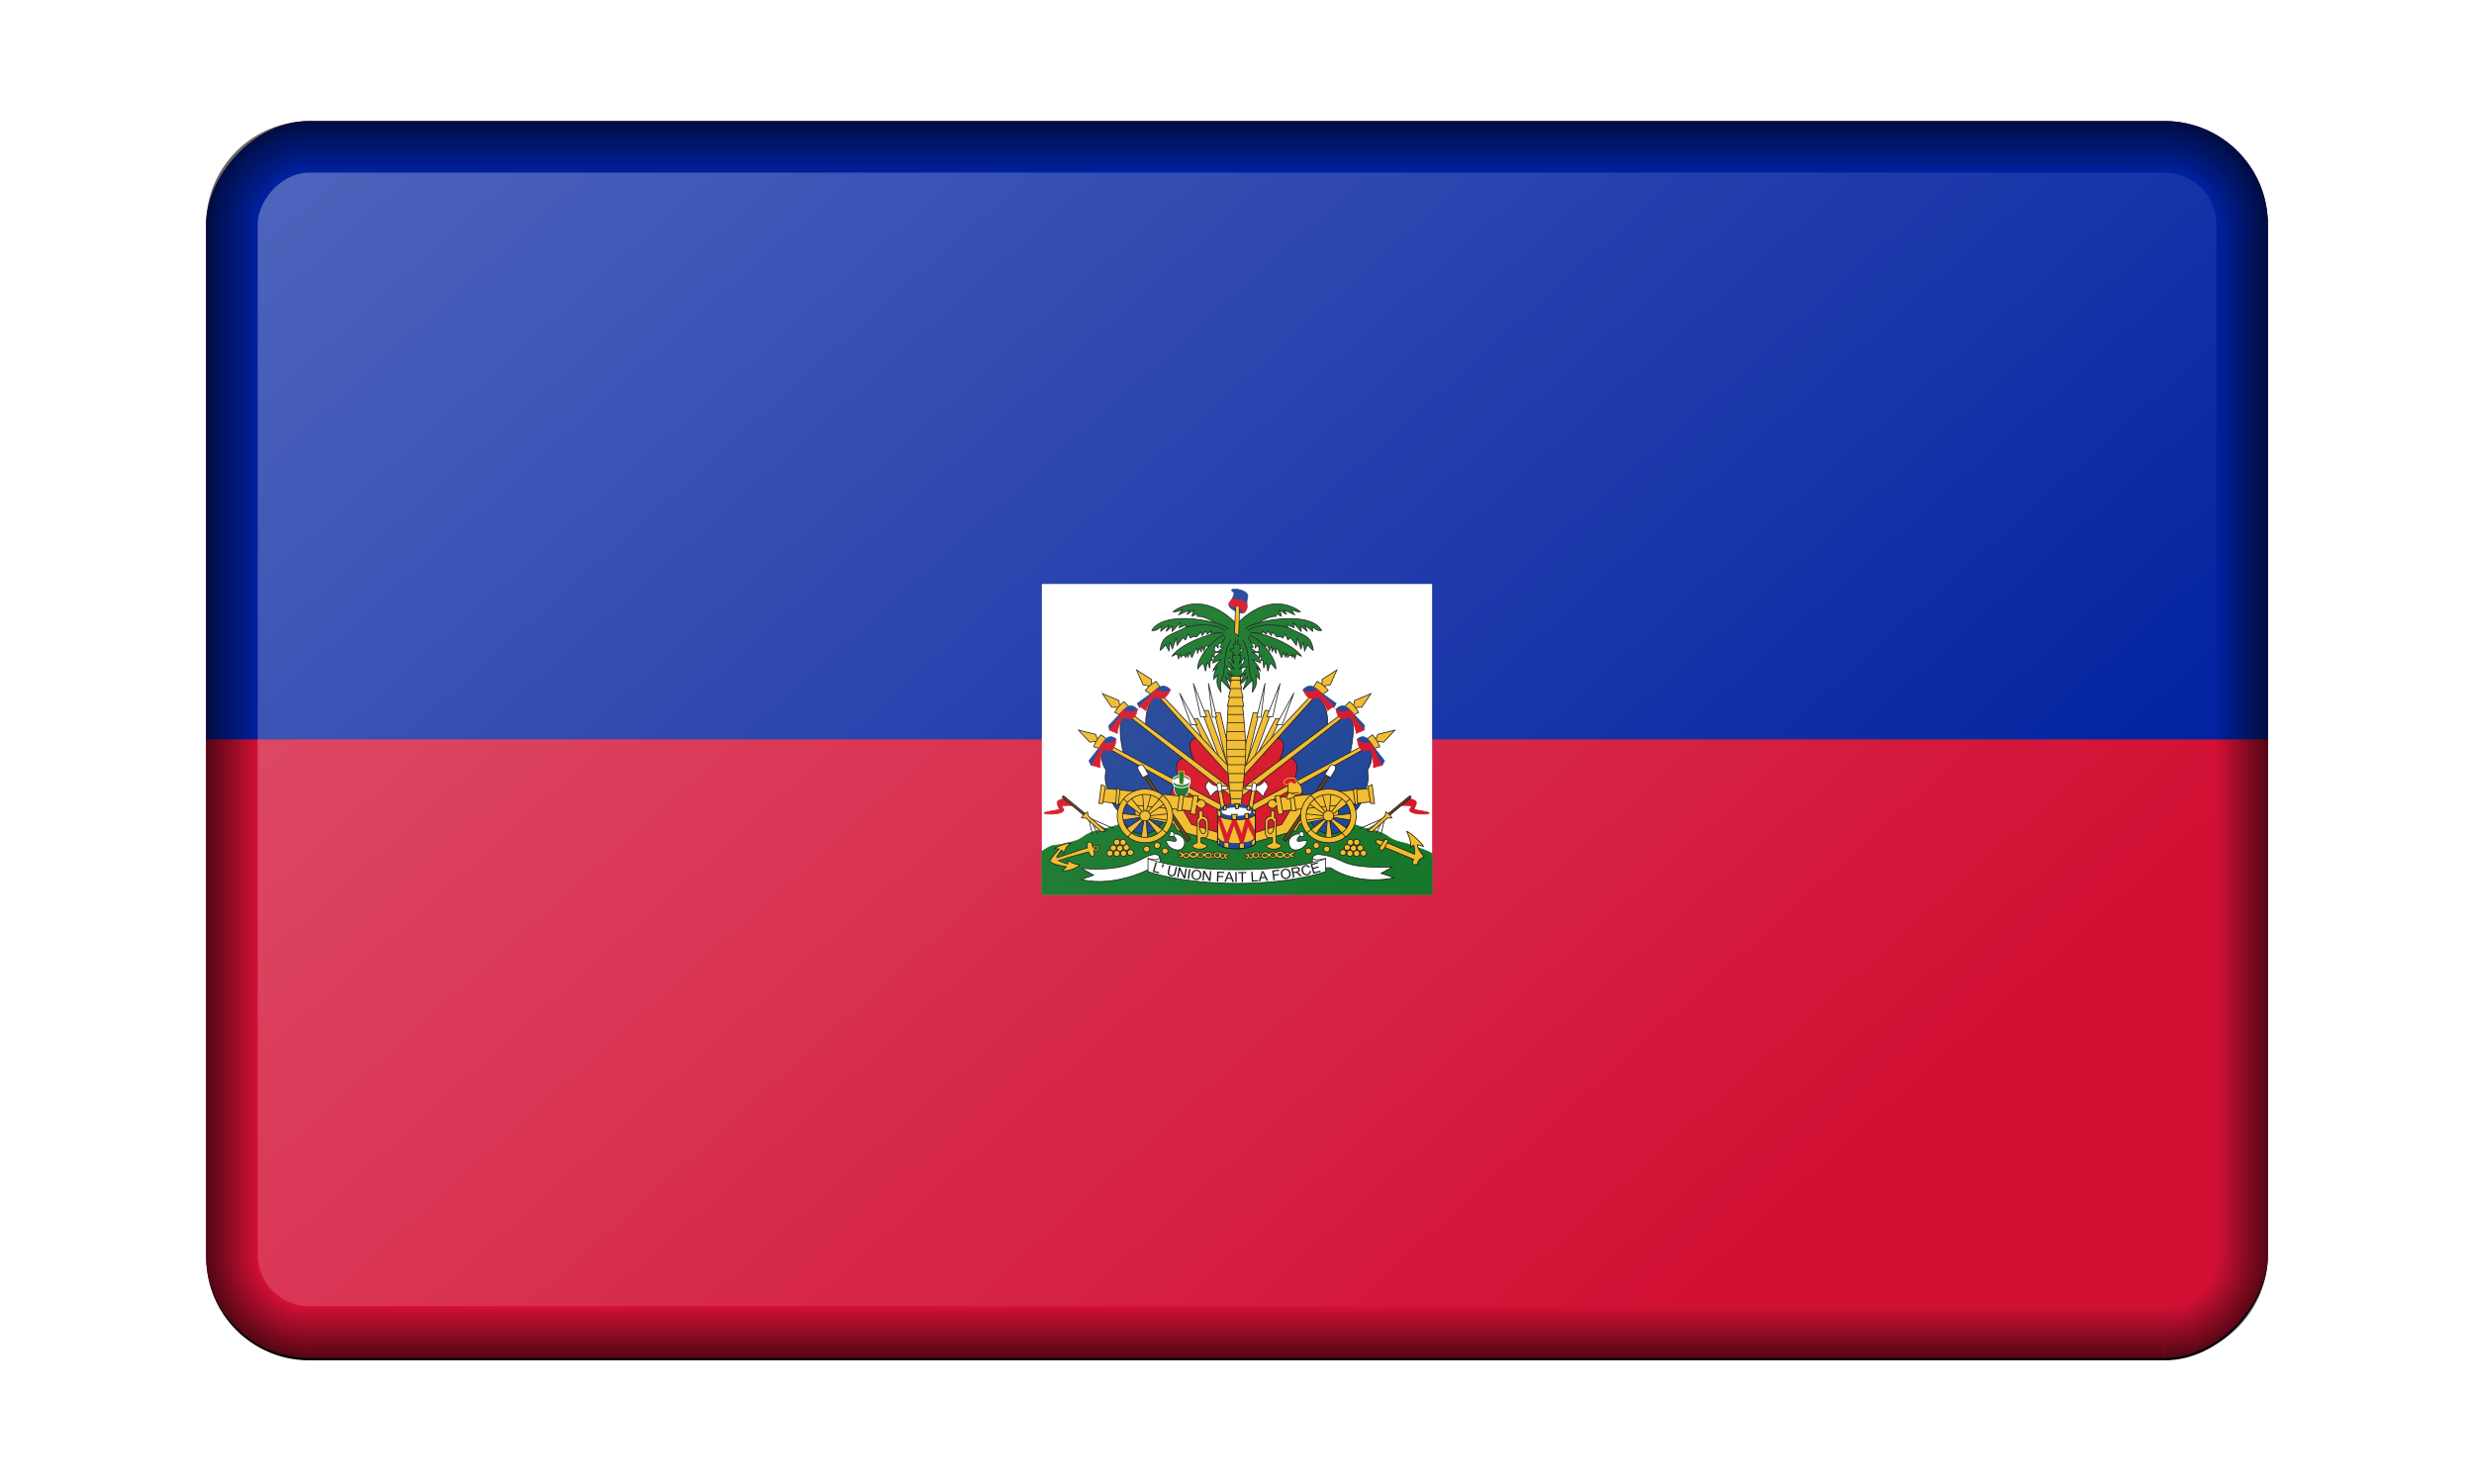 <?xml version="1.0" encoding="UTF-8" standalone="no"?>
<svg
   xmlns:dc="http://purl.org/dc/elements/1.1/"
   xmlns:cc="http://creativecommons.org/ns#"
   xmlns:rdf="http://www.w3.org/1999/02/22-rdf-syntax-ns#"
   xmlns:svg="http://www.w3.org/2000/svg"
   xmlns="http://www.w3.org/2000/svg"
   xmlns:xlink="http://www.w3.org/1999/xlink"
   xmlns:sodipodi="http://sodipodi.sourceforge.net/DTD/sodipodi-0.dtd"
   xmlns:inkscape="http://www.inkscape.org/namespaces/inkscape"
   viewBox="0 0 960 576"
   id="svg2"
   version="1.1"
   inkscape:version="0.91 r13725"
   sodipodi:docname="BevelledHaiti.svg"
   width="960"
   height="576">
  <sodipodi:namedview
     pagecolor="#ffffff"
     bordercolor="#666666"
     borderopacity="1"
     objecttolerance="10"
     gridtolerance="10"
     guidetolerance="10"
     inkscape:pageopacity="0"
     inkscape:pageshadow="2"
     inkscape:window-width="1600"
     inkscape:window-height="837"
     id="namedview4549"
     showgrid="true"
     fit-margin-top="0"
     fit-margin-left="0"
     fit-margin-right="0"
     fit-margin-bottom="0"
     inkscape:object-nodes="true"
     inkscape:snap-smooth-nodes="true"
     inkscape:object-paths="false"
     inkscape:snap-global="true"
     inkscape:zoom="1.1499999"
     inkscape:cx="480.00003"
     inkscape:cy="288"
     inkscape:window-x="-8"
     inkscape:window-y="-8"
     inkscape:window-maximized="1"
     inkscape:current-layer="svg2" />
  <defs
     id="defs4">
    <linearGradient
       id="linearGradient6136">
      <stop
         style="stop-color:#000000;stop-opacity:0;"
         offset="0"
         id="stop6138" />
      <stop
         style="stop-color:#000000;stop-opacity:1;"
         offset="1"
         id="stop6140" />
    </linearGradient>
    <linearGradient
       id="linearGradient22506">
      <stop
         style="stop-color:#ffffff;stop-opacity:1;"
         offset="0"
         id="stop22508" />
      <stop
         style="stop-color:#ffffff;stop-opacity:0;"
         offset="1"
         id="stop22510" />
    </linearGradient>
    <linearGradient
       id="linearGradient22338">
      <stop
         style="stop-color:#000000;stop-opacity:0;"
         offset="0"
         id="stop22340" />
      <stop
         id="stop6129"
         offset="0.5"
         style="stop-color:#000000;stop-opacity:0;" />
      <stop
         style="stop-color:#000000;stop-opacity:1;"
         offset="1"
         id="stop22342" />
    </linearGradient>
    <filter
       style="color-interpolation-filters:sRGB"
       inkscape:label="Blur"
       id="filter23929">
      <feGaussianBlur
         stdDeviation="1 5"
         result="blur"
         id="feGaussianBlur23931" />
    </filter>
    <filter
       style="color-interpolation-filters:sRGB"
       inkscape:label="Blur"
       id="filter23980">
      <feGaussianBlur
         stdDeviation="2 2"
         result="blur"
         id="feGaussianBlur23982" />
    </filter>
    <filter
       style="color-interpolation-filters:sRGB"
       inkscape:label="Blur"
       id="filter23988">
      <feGaussianBlur
         stdDeviation="1 1"
         result="blur"
         id="feGaussianBlur23990" />
    </filter>
    <filter
       style="color-interpolation-filters:sRGB"
       inkscape:label="Blur"
       id="filter24008">
      <feGaussianBlur
         stdDeviation="1 1"
         result="blur"
         id="feGaussianBlur24010" />
    </filter>
    <filter
       style="color-interpolation-filters:sRGB"
       inkscape:label="Blur"
       id="filter24012">
      <feGaussianBlur
         stdDeviation="1 1"
         result="blur"
         id="feGaussianBlur24014" />
    </filter>
    <filter
       style="color-interpolation-filters:sRGB"
       inkscape:label="Blur"
       id="filter24016">
      <feGaussianBlur
         stdDeviation="1 1"
         result="blur"
         id="feGaussianBlur24018" />
    </filter>
    <filter
       style="color-interpolation-filters:sRGB"
       inkscape:label="Blur"
       id="filter24020">
      <feGaussianBlur
         stdDeviation="1 1"
         result="blur"
         id="feGaussianBlur24022" />
    </filter>
    <filter
       style="color-interpolation-filters:sRGB"
       inkscape:label="Blur"
       id="filter24024">
      <feGaussianBlur
         stdDeviation="1 1"
         result="blur"
         id="feGaussianBlur24026" />
    </filter>
    <filter
       style="color-interpolation-filters:sRGB"
       inkscape:label="Blur"
       id="filter24028">
      <feGaussianBlur
         stdDeviation="1 1"
         result="blur"
         id="feGaussianBlur24030" />
    </filter>
    <filter
       style="color-interpolation-filters:sRGB"
       inkscape:label="Blur"
       id="filter24032">
      <feGaussianBlur
         stdDeviation="1 1"
         result="blur"
         id="feGaussianBlur24034" />
    </filter>
    <filter
       style="color-interpolation-filters:sRGB"
       inkscape:label="Blur"
       id="filter24036">
      <feGaussianBlur
         stdDeviation="1 1"
         result="blur"
         id="feGaussianBlur24038" />
    </filter>
    <filter
       style="color-interpolation-filters:sRGB"
       inkscape:label="Blur"
       id="filter24052">
      <feGaussianBlur
         stdDeviation="1 1"
         result="blur"
         id="feGaussianBlur24054" />
    </filter>
    <filter
       style="color-interpolation-filters:sRGB"
       inkscape:label="Blur"
       id="filter24309">
      <feGaussianBlur
         stdDeviation="2 2"
         result="blur"
         id="feGaussianBlur24311" />
    </filter>
    <clipPath
       clipPathUnits="userSpaceOnUse"
       id="clipPath4532">
      <path
         inkscape:connector-curvature="0"
         id="path4534"
         d="M 18.75,-2.6189942e-4 A 18.75,18.75 0 0 0 0,18.75 L 0,381.25 a 18.75,18.75 0 0 0 18.75,18.75 l 562.5,0 a 18.75,18.75 0 0 0 18.75,-18.75 l 0,-362.5 A 18.75,18.75 0 0 0 581.25,-2.6189942e-4 l -562.5,0 z"
         style="fill:#00ffff;fill-opacity:1" />
    </clipPath>
    <radialGradient
       inkscape:collect="always"
       xlink:href="#linearGradient22338"
       id="radialGradient6127"
       cx="1070"
       cy="700.001"
       fx="1070"
       fy="700.001"
       r="40"
       gradientUnits="userSpaceOnUse"
       gradientTransform="matrix(-1,0,0,1,-170,-99.999)" />
    <linearGradient
       inkscape:collect="always"
       xlink:href="#linearGradient6136"
       id="linearGradient6142"
       x1="780"
       y1="373.334"
       x2="800"
       y2="373.334"
       gradientUnits="userSpaceOnUse"
       gradientTransform="matrix(1,0,0,0.882,-2000,70.589)" />
    <linearGradient
       inkscape:collect="always"
       xlink:href="#linearGradient6136"
       id="linearGradient6152"
       x1="410"
       y1="620.001"
       x2="410"
       y2="640.001"
       gradientUnits="userSpaceOnUse"
       gradientTransform="translate(-2000,0)" />
    <radialGradient
       inkscape:collect="always"
       xlink:href="#linearGradient22338"
       id="radialGradient6156"
       gradientUnits="userSpaceOnUse"
       gradientTransform="translate(-3030,-99.999)"
       cx="1070"
       cy="700.001"
       fx="1070"
       fy="700.001"
       r="40" />
    <linearGradient
       inkscape:collect="always"
       xlink:href="#linearGradient6136"
       id="linearGradient6160"
       gradientUnits="userSpaceOnUse"
       x1="780"
       y1="373.334"
       x2="800"
       y2="373.334"
       gradientTransform="matrix(1,0,0,0.882,1200,70.589)" />
    <linearGradient
       inkscape:collect="always"
       xlink:href="#linearGradient6136"
       id="linearGradient6164"
       gradientUnits="userSpaceOnUse"
       x1="410"
       y1="620.001"
       x2="410"
       y2="640.001"
       gradientTransform="translate(-2000,-800.002)" />
    <radialGradient
       inkscape:collect="always"
       xlink:href="#linearGradient22338"
       id="radialGradient6174"
       gradientUnits="userSpaceOnUse"
       gradientTransform="matrix(-1,0,0,-1,-170,900.001)"
       cx="1070"
       cy="700.001"
       fx="1070"
       fy="700.001"
       r="40" />
    <radialGradient
       inkscape:collect="always"
       xlink:href="#linearGradient22338"
       id="radialGradient6176"
       gradientUnits="userSpaceOnUse"
       gradientTransform="matrix(1,0,0,-1,-3030,900.001)"
       cx="1070"
       cy="700.001"
       fx="1070"
       fy="700.001"
       r="40" />
    <linearGradient
       inkscape:collect="always"
       xlink:href="#linearGradient22506"
       id="linearGradient6209"
       x1="2050"
       y1="-120.001"
       x2="2560"
       y2="-630.001"
       gradientUnits="userSpaceOnUse"
       gradientTransform="matrix(1,0,0,0.898,-4000,-63.265)" />
    <filter
       style="color-interpolation-filters:sRGB"
       inkscape:label="Blur"
       id="filter6223">
      <feGaussianBlur
         stdDeviation="2 2"
         result="blur"
         id="feGaussianBlur6225" />
    </filter>
    <filter
       style="color-interpolation-filters:sRGB"
       inkscape:label="Blur"
       id="filter15556">
      <feGaussianBlur
         stdDeviation="2 2"
         result="blur"
         id="feGaussianBlur15558" />
    </filter>
    <clipPath
       clipPathUnits="userSpaceOnUse"
       id="clipPath16266">
      <rect
         style="fill:#d70000;fill-opacity:1"
         id="rect16268"
         width="500"
         height="300"
         x="0"
         y="-300"
         transform="scale(1,-1)"
         ry="25" />
    </clipPath>
  </defs>
  <g
     id="g16270"
     transform="translate(80,-113.001)">
    <rect
       style="fill:#000000;fill-opacity:1;filter:url(#filter15556)"
       id="rect6199"
       width="800"
       height="480"
       x="-1000"
       y="-641.001"
       transform="matrix(1,0,0,-1,1000,0)"
       ry="40" />
    <g
       clip-path="url(#clipPath16266)"
       transform="matrix(1.6,0,0,1.6,0,160.001)"
       id="g4449">
      <rect
         style="fill:#d21034"
         y="0"
         x="0"
         width="500"
         height="300"
         id="rect6" />
      <rect
         style="fill:#00209f"
         y="0"
         x="0"
         width="500"
         height="150"
         id="rect8" />
      <g
         style="fill:#f1b517;stroke:#000000;stroke-width:0.183"
         id="coa">
        <rect
           style="fill:#ffffff;stroke:none"
           width="94.642"
           height="75.341"
           x="202.679"
           y="112.284"
           id="rect11" />
        <path
           style="fill:#016a16;stroke:#016a16"
           inkscape:connector-curvature="0"
           d="m 269.047,166.766 -19.314,0.561 -19.227,0.219 c 0,0 -9.878,3.654 -13.916,4.473 -4.026,0.817 -3.503,2.14 -6.618,2.837 -2.495,0.558 -2.783,0.734 -4.247,0.83 -0.886,0.058 -1.977,0.74 -3.045,1.491 l 0,10.449 94.642,0 0,-9.939 c -1.026,-0.559 -2.003,-0.944 -3.004,-1.284 -1.39,-0.473 -2.327,-0.99 -4.823,-1.547 -3.116,-0.696 -2.592,-2.019 -6.618,-2.837 -4.038,-0.82 -13.829,-5.253 -13.829,-5.253 z"
           id="path13" />
        <g
           id="flags">
          <g
             id="flags_half">
            <g
               id="g17">
              <path
                 inkscape:connector-curvature="0"
                 d="m 244.529,143.512 1.397,-0.033 2.555,10.749 -0.545,3.386 -3.407,-14.102 z"
                 id="path19" />
              <path
                 style="fill:#ffffff"
                 inkscape:connector-curvature="0"
                 d="m 243.064,136.346 0.954,8.284 1.022,-0.066 -1.976,-8.218 z"
                 id="path21" />
              <path
                 inkscape:connector-curvature="0"
                 d="m 245.722,154.589 -4.293,-11.538 1.601,-0.099 5.009,14.102 -2.317,-2.465 z"
                 id="path23" />
              <path
                 style="fill:#ffffff"
                 inkscape:connector-curvature="0"
                 d="m 239.419,136.477 1.772,8.021 1.431,0 -3.203,-8.021 z"
                 id="path25" />
              <path
                 inkscape:connector-curvature="0"
                 d="m 241.906,150.546 -2.521,-5.424 1.09,-0.23 4.6,9.007 -3.169,-3.353 z"
                 id="path27" />
              <path
                 style="fill:#ffffff"
                 inkscape:connector-curvature="0"
                 d="m 236.08,138.778 2.794,7.626 1.431,0 L 236.08,138.778 Z"
                 id="path29" />
            </g>
            <g
               id="g31">
              <path
                 style="fill:#0a328c"
                 inkscape:connector-curvature="0"
                 d="m 242.249,151.364 -11.436,-12.484 c -3.572,2.828 -2.908,8.021 -2.908,8.021 l 12.957,10.166 1.387,-5.703 z"
                 id="path33" />
              <path
                 style="fill:#d20014"
                 inkscape:connector-curvature="0"
                 d="m 248.861,158.235 -8.483,-8.594 c -3.587,0.124 -0.741,5.479 -0.56,6.151 l 9.043,7.734 0,-5.292 z"
                 id="path35" />
              <path
                 inkscape:connector-curvature="0"
                 d="m 248.139,156.757 -17.539,-18.781 -0.684,0.484 18.561,20.622 -0.337,-2.325 z"
                 id="path37" />
              <path
                 inkscape:connector-curvature="0"
                 d="m 229.586,136.772 -0.385,-0.446 0.038,-0.892 -3.619,-2.303 1.617,3.64 1.232,0.223 0.385,0.446 0.732,-0.669 z"
                 id="path39" />
              <path
                 inkscape:connector-curvature="0"
                 d="m 227.738,138.11 c 0.616,-0.743 1.348,-1.486 2.657,-2.192 l 1.001,1.449 -2.156,1.82 -1.502,-1.077 z"
                 id="path41" />
              <path
                 style="fill:#0a328c;stroke:#0a328c"
                 inkscape:connector-curvature="0"
                 d="m 225.811,141.278 c 0,0 0.588,1.026 0.588,1.026 0.364,-0.135 4.031,-3.457 4.031,-3.457 l 2.632,-0.081 0.756,-0.837 c -1.932,-2.08 -3.751,0.297 -3.751,0.297 l -4.255,3.052 z"
                 id="path43" />
              <path
                 style="fill:#d20014;stroke:#d20014"
                 inkscape:connector-curvature="0"
                 d="m 227.911,143.007 c 0.14,-0.918 1.876,-3.214 2.128,-3.295 1.303,0.391 2.515,1.141 3.835,-1.837 -1.148,1.458 -3.471,-0.027 -3.471,-0.027 l -1.008,0.837 0.028,0.405 -3.051,2.836 1.54,1.08 z"
                 id="path45" />
            </g>
            <g
               id="g47">
              <path
                 style="fill:#0a328c"
                 inkscape:connector-curvature="0"
                 d="m 237.252,154.672 -14.367,-11.411 c -2.46,2.503 -0.415,10.232 -0.415,10.232 l 14.042,7.607 0.739,-6.428 z"
                 id="path49" />
              <path
                 style="fill:#d20014"
                 inkscape:connector-curvature="0"
                 d="m 249.166,163.917 -11.818,-9.467 c -4.036,0.566 -0.863,6.506 -0.623,7.161 l 12.481,6.768 -0.04,-4.462 z"
                 id="path51" />
              <path
                 inkscape:connector-curvature="0"
                 d="m 248.697,162.005 -25.554,-19.182 -0.587,0.591 26.837,20.955 -0.696,-2.364 z"
                 id="path53" />
              <path
                 inkscape:connector-curvature="0"
                 d="m 221.928,141.807 -0.459,-0.374 -0.123,-0.884 -3.979,-1.662 2.248,3.314 1.253,0.013 0.459,0.374 0.6,-0.781 z"
                 id="path55" />
              <path
                 inkscape:connector-curvature="0"
                 d="m 220.349,143.433 c 0.473,-0.835 1.06,-1.689 2.222,-2.603 l 1.247,1.259 -1.796,2.154 -1.673,-0.809 z"
                 id="path57" />
              <path
                 style="fill:#0a328c;stroke:#0a328c"
                 inkscape:connector-curvature="0"
                 d="m 218.925,146.641 c 0,0 0.159,1.06 0.159,1.06 0.338,-0.188 3.561,-3.726 3.561,-3.726 l 2.586,-0.477 0.527,-0.833 c -1.797,-2.114 -3.713,0.698 -3.713,0.698 l -3.12,3.278 z"
                 id="path59" />
              <path
                 style="fill:#d20014;stroke:#d20014"
                 inkscape:connector-curvature="0"
                 d="m 220.971,148.545 c -0.123,-0.982 1.219,-3.863 1.455,-3.981 1.547,0.46 2.893,1.153 3.462,-2.069 -0.897,1.614 -3.461,0.362 -3.461,0.362 l -0.86,0.979 0.121,0.531 -2.61,3.37 1.892,0.808 z"
                 id="path61" />
            </g>
            <g
               id="g63">
              <path
                 style="fill:#0a328c"
                 inkscape:connector-curvature="0"
                 d="m 236.224,161.651 c -0.191,-0.046 -18.517,-10.442 -18.517,-10.442 -1.334,2.253 -0.128,5.521 0.457,6.029 0.034,1.5 -0.603,2.307 0.707,5.439 0.386,2.037 1.328,3.913 2.7,5.028 1.671,6.417 8.222,6.848 10.746,1.624 l 3.907,-7.677 z"
                 id="path65" />
              <path
                 style="fill:#d20014"
                 inkscape:connector-curvature="0"
                 d="m 248.352,168.512 -12.548,-7.355 c -4.036,0.566 0.086,8.055 0.326,8.71 l 12.116,4.304 0.106,-5.659 z"
                 id="path67" />
              <path
                 inkscape:connector-curvature="0"
                 d="m 246.243,165.846 -28.35,-15.089 -0.484,0.672 29.904,16.647 -1.071,-2.23 z"
                 id="path69" />
              <path
                 inkscape:connector-curvature="0"
                 d="m 216.528,149.937 -0.514,-0.301 -0.264,-0.855 -4.199,-1.041 2.757,2.934 1.24,-0.176 0.514,0.301 0.466,-0.862 z"
                 id="path71" />
              <path
                 inkscape:connector-curvature="0"
                 d="m 215.232,151.782 c 0.332,-0.896 0.773,-1.828 1.772,-2.907 l 1.435,1.055 -1.424,2.398 -1.783,-0.547 z"
                 id="path73" />
              <path
                 style="fill:#0a328c;stroke:#0a328c"
                 inkscape:connector-curvature="0"
                 d="m 214.1,155.181 c 0,0 0.593,1.167 0.593,1.167 0.307,-0.232 3.003,-4.578 3.003,-4.578 l 2.492,-0.82 0.469,-1.014 c -2.002,-1.849 -3.497,1.342 -3.497,1.342 L 214.1,155.181 Z"
                 id="path75" />
              <path
                 style="fill:#d20014;stroke:#d20014"
                 inkscape:connector-curvature="0"
                 d="m 216.772,156.836 c -0.2,-0.999 0.484,-4.197 0.7,-4.345 1.561,0.466 2.863,0.598 3.223,-2.622 -0.908,1.529 -3.328,0.953 -3.328,0.953 l -0.71,1.085 0.15,0.38 -2.059,3.951 2.024,0.599 z"
                 id="path77" />
            </g>
          </g>
          <use
             height="100%"
             width="100%"
             y="0"
             x="0"
             xlink:href="#flags_half"
             transform="matrix(-1,0,0,1,499.859,0)"
             id="use79" />
        </g>
        <g
           id="tree">
          <path
             style="fill:#016a16;stroke:#016a16"
             inkscape:connector-curvature="0"
             d="m 248.757,125.603 -0.465,9.07 2.899,0 -0.424,-8.992 3.022,-0.424 -0.335,-3.582 -7.511,0.29 0.042,3.253 2.771,0.385 z"
             id="path82" />
          <g
             style="fill:#016a16"
             id="tree_half">
            <path
               inkscape:connector-curvature="0"
               d="m 249.817,121.898 c -7.764,-7.771 -13.878,-3.979 -15.334,-2.902 0.962,0.188 1.826,-0.411 2.273,-0.48 -0.28,0.354 -0.866,1.229 -0.866,1.229 0,0 2.401,-1.133 2.669,-1.03 -0.346,0.276 -0.728,0.936 -0.728,0.936 0.179,0.069 1.529,-1.057 1.795,-1.077 -0.411,0.466 -0.539,1.528 -0.539,1.528 l 1.17,-0.545 c 0.304,0.216 -0.085,0.63 0.18,0.609 1.944,-0.16 4.678,1.777 5.053,2.372"
               id="path85" />
            <path
               inkscape:connector-curvature="0"
               d="m 247.895,123.321 c -0.809,-1.854 -15.588,-5.005 -18.56,0.244 1.163,0.293 2.276,-0.976 2.276,-0.976 l -0.101,1.171 1.972,-1.512 -0.708,1.561 1.568,-1.269 -0.051,1.269 1.922,-2.098 -0.253,1.22 1.719,-0.732 -0.202,1.025"
               id="path87" />
            <path
               inkscape:connector-curvature="0"
               d="m 247.238,123.614 c -3.793,-2.537 -9.659,-0.829 -9.659,-0.829 -3.742,2.098 -5.737,1.719 -6.22,5.611 0.354,-0.146 1.365,-1.366 1.365,-1.366 l 0.759,1.512 0.253,-2.147 0.607,1.659 0.91,-2.732 0.202,1.854 1.416,-1.854 0.657,0.537 0.607,-1.415 0.556,0.927 c 0,0 0.961,-0.585 1.517,-0.244 l 1.062,-1.22 0.253,0.878 0.91,-1.073 0.354,0.781 0.91,-0.829 -0.051,0.585 3.135,0.049"
               id="path89" />
            <path
               inkscape:connector-curvature="0"
               d="m 246.38,124.053 c -2.643,-0.049 -10.226,2.812 -12.188,5.806 0.781,-0.436 1.263,-0.635 1.263,-0.635 l 0.387,1.203 0.473,-1.203 0.101,0.927 c 0.29,-0.724 0.617,-0.806 1.163,-0.049 0,0 0.202,-1.122 0.202,-1.122 l 0.303,1.073 0.506,-1.171 c 0,0 0.318,1.269 0.506,1.22 0,0 0.839,-2.194 1.214,-2.293 l 0.101,1.366 0.506,-1.366 0.455,1.025 0.101,-1.464 0.506,1.122 c 0,0 0.265,-1.103 0.657,-1.317 l 0.759,0.683 3.377,-2.427"
               id="path91" />
            <path
               inkscape:connector-curvature="0"
               d="m 246.888,124.678 c -3.521,1.35 -6.67,6.179 -6.429,8.226 1.565,-1.942 1.228,-1.674 1.927,0.559 0,0 0.265,-1.954 0.53,-2.187 l 0.459,1.447 0.171,-1.892 0.47,0.022 -0.121,-1.187 0.699,0.535 c -0.163,-0.678 -0.338,-0.907 0.386,-1.489 0,0 -0.916,0.116 -0.193,-1.536 l 0.675,0.651 c 0,0 -0.121,-0.721 0.121,-1 l 2.484,-0.861"
               id="path93" />
            <path
               inkscape:connector-curvature="0"
               d="m 247.229,125.04 -1.33,2.534 0.682,0.197 -1.535,1.152 1.296,-0.132 c 0,0 -1.978,0.724 -2.217,2.665 l 2.012,-0.888 c 0,0 -1.705,1.744 -1.944,2.797 l 1.16,-1.02 c 0,0 -1.126,1.217 -0.955,3.06 l 0.853,-0.954 c -0.205,2.238 -0.136,2.435 0.887,4.146 0,0 -0.273,-2.632 0.034,-2.961 l 2.251,2.336 -1.262,-3.323 c 0,0 1.398,2.106 2.251,1.908 l -1.774,-2.698 1.739,1.415 -1.978,-2.961 1.842,0.559 c 0,0 -1.33,-1.678 -1.228,-2.731 l 1.262,1.382 c 0,0 -0.477,-1.579 -0.341,-2.04 l 0.648,0.132 -1.262,-1.448 0.853,-0.165 -0.102,-0.954 0.614,-0.197 -0.034,-1.053"
               id="path95" />
            <path
               inkscape:connector-curvature="0"
               d="m 248.559,125.797 c -2.183,2.961 -1.057,7.535 -2.353,9.871"
               id="path97" />
          </g>
          <use
             height="100%"
             width="100%"
             y="0"
             x="0"
             xlink:href="#tree_half"
             transform="matrix(-1,0,0,1,499.859,0)"
             id="use99" />
          <g
             id="trunk">
            <path
               inkscape:connector-curvature="0"
               d="m 250.945,166.535 c 0,0 1.189,-9.945 1.186,-14.225 -0.002,-3.369 -0.814,-10.835 -0.814,-10.835 l -3.417,0 c 0,0 -0.52,7.429 -0.442,10.789 0.099,4.282 1.186,14.271 1.186,14.271 l 2.301,0 z"
               id="path102" />
            <path
               inkscape:connector-curvature="0"
               d="m 247.674,141.953 3.96,0 -0.465,-2.666 -2.87,0 -0.625,2.666 z"
               id="path104" />
            <path
               inkscape:connector-curvature="0"
               d="m 247.927,139.816 3.539,0 -0.667,-2.666 -2.18,0 -0.692,2.666 z"
               id="path106" />
            <path
               inkscape:connector-curvature="0"
               d="m 248.155,137.655 2.949,0 -0.499,-2.666 -1.876,0 -0.574,2.666 z"
               id="path108" />
            <path
               inkscape:connector-curvature="0"
               d="m 250.709,134.673 -2.063,0 -0.209,0.964 2.44,0 -0.169,-0.964 z"
               id="path110" />
            <path
               inkscape:connector-curvature="0"
               d="m 251.132,164.367 -2.62,0"
               id="path112" />
            <path
               inkscape:connector-curvature="0"
               d="m 251.275,162.42 -2.94,0"
               id="path114" />
            <path
               inkscape:connector-curvature="0"
               d="m 251.664,160.444 -3.727,0"
               id="path116" />
            <path
               inkscape:connector-curvature="0"
               d="m 251.856,158.291 -3.901,0"
               id="path118" />
            <path
               inkscape:connector-curvature="0"
               d="m 251.883,156.139 -4.102,0"
               id="path120" />
            <path
               inkscape:connector-curvature="0"
               d="m 252.043,154.171 -4.449,0"
               id="path122" />
            <path
               inkscape:connector-curvature="0"
               d="m 252.053,152.38 -4.65,0"
               id="path124" />
            <path
               inkscape:connector-curvature="0"
               d="m 252.025,150.219 -4.65,0"
               id="path126" />
            <path
               inkscape:connector-curvature="0"
               d="m 251.87,148.084 -4.495,0"
               id="path128" />
            <path
               inkscape:connector-curvature="0"
               d="m 251.664,145.914 -4.065,0"
               id="path130" />
            <path
               inkscape:connector-curvature="0"
               d="m 251.467,143.955 -3.672,0"
               id="path132" />
          </g>
          <g
             id="cap">
            <path
               style="fill:#0a328c;stroke:#0a328c"
               inkscape:connector-curvature="0"
               d="m 249.909,119.044 c -0.688,-0.324 -2.245,-1.313 -1.783,-1.903 0,0 0.713,-1.215 0.713,-1.215 1.011,-2.277 -0.018,-1.395 -0.126,-2.105 -0.103,-0.682 3.865,-0.149 3.924,1.397 0.016,0.426 -0.294,0.176 -0.252,2.611 0,0 -0.755,1.457 -0.755,1.457 -0.565,0.053 -1.234,-0.014 -1.721,-0.243 z"
               id="path135" />
            <path
               inkscape:connector-curvature="0"
               d="m 250.392,124.934 -0.986,-0.83 0.273,-7.105 0.965,0.283 -0.252,7.652 z"
               id="path137" />
            <path
               style="fill:#d20014;stroke:#d20014"
               inkscape:connector-curvature="0"
               d="m 251.672,119.246 c 0.619,-0.362 1.024,-1.443 0.65,-2.085 -1.016,-1.287 -1.674,-0.756 -3.378,-1.336 -0.34,0.362 -1.056,1.059 -0.902,1.579 2.242,1.056 1.372,0.157 2.114,0.288 0.4,0.071 0.658,0.545 1.516,1.554 z"
               id="path139" />
          </g>
        </g>
        <g
           id="items">
          <g
             id="i1">
            <use
               height="100%"
               width="100%"
               y="0"
               x="0"
               xlink:href="#ip"
               transform="matrix(1,0,0,-1,-0.002,320.37)"
               id="use143" />
            <path
               style="fill:#016a16;stroke:#ffffff;stroke-width:0.181;stroke-linecap:round"
               inkscape:connector-curvature="0"
               d="m 238.358,161.75 c 0,1.299 -0.815,2.353 -1.818,2.353 -1.004,0 -1.818,-1.054 -1.818,-2.353 l 0,-1.276 3.637,0 0,1.276 z"
               id="path145" />
            <ellipse
               style="fill:#ffffff;stroke:none"
               cx="236.539"
               cy="160.063"
               rx="1.806"
               ry="0.898"
               id="ellipse147" />
            <path
               style="fill:#016a16;stroke:#f1b517"
               inkscape:connector-curvature="0"
               d="m 236.126,161.075 -0.31,-3.297 1.382,0 -0.226,3.297 -0.846,0 z"
               id="path149" />
            <path
               style="fill:#016a16;stroke:#ffffff;stroke-width:0.237;stroke-linecap:round"
               inkscape:connector-curvature="0"
               id="ip"
               d="m 238.538,160.118 c -0.265,0.493 -1.061,0.852 -1.999,0.852 -0.938,-1e-5 -1.728,-0.359 -1.993,-0.852 -0.061,0.114 -0.099,0.233 -0.099,0.359 0,0.669 0.937,1.211 2.092,1.211 1.155,0 2.092,-0.542 2.092,-1.211 0,-0.125 -0.032,-0.245 -0.093,-0.359 z" />
          </g>
          <g
             id="items_half">
            <path
               inkscape:connector-curvature="0"
               id="cannon_base"
               d="m 246.035,172.786 -7.06,-2.189 -3.076,-5.254 -10.893,-0.535 0.378,3.941 9.279,1.776 0.882,1.581 10.666,2.968 -0.177,-2.287 z" />
            <g
               id="i2">
              <path
                 style="fill:#503200"
                 inkscape:connector-curvature="0"
                 d="m 238.662,174.254 -11.149,-16.398 -0.547,0.412 11.06,16.467 0.635,-0.48 z"
                 id="path155" />
              <path
                 style="fill:#ffffff"
                 inkscape:connector-curvature="0"
                 d="m 228.551,158.5 -1.19,-1.992 c -0.223,-0.368 -0.561,-0.49 -1.058,-0.228 -0.484,0.255 -0.437,0.759 -0.24,1.123 l 1.1,1.852 L 228.551,158.5 Z"
                 id="path157" />
            </g>
            <g
               id="cannon">
              <path
                 inkscape:connector-curvature="0"
                 d="m 239.986,164.127 -22.496,-2.286 -0.547,3.271 22.387,2.251 0.656,-3.236 z"
                 id="path160" />
              <path
                 inkscape:connector-curvature="0"
                 d="m 217.089,160.997 -0.583,4.538 0.948,0 0.656,-4.151 -1.021,-0.387 z"
                 id="path162" />
              <path
                 inkscape:connector-curvature="0"
                 d="m 220.844,161.735 -0.255,4.08 0.583,0.07 0.474,-3.623 -0.802,-0.528 z"
                 id="path164" />
              <path
                 inkscape:connector-curvature="0"
                 d="m 236.085,163.494 -0.547,3.834 1.094,-0.035 0.438,-3.799 -0.984,0 z"
                 id="path166" />
              <path
                 inkscape:connector-curvature="0"
                 d="m 239.436,163.599 -0.779,4.434 1.238,0.179 0.354,-2.332 c 0.1,0.469 0.531,0.824 1.046,0.824 0.589,0 1.069,-0.464 1.069,-1.031 0,-0.568 -0.481,-1.026 -1.069,-1.026 -0.409,0 -0.78,0.24 -0.941,0.687 l 0.232,-1.662 -1.15,-0.073 z"
                 id="path168" />
              <path
                 inkscape:connector-curvature="0"
                 d="m 231.317,164.319 -3.094,3.482 0.361,0.423 3.97,-2.711 -1.238,-1.194 z"
                 id="path170" />
              <path
                 inkscape:connector-curvature="0"
                 d="m 224.124,173 3.094,-3.482 -0.361,-0.423 -3.97,2.711 L 224.124,173 Z"
                 id="path172" />
              <path
                 inkscape:connector-curvature="0"
                 d="m 232.22,172.129 -3.764,-2.91 -0.387,0.274 2.965,3.756 1.186,-1.119 z"
                 id="path174" />
              <path
                 inkscape:connector-curvature="0"
                 d="m 222.938,165.413 3.816,2.811 0.464,-0.348 -2.991,-3.756 -1.289,1.293 z"
                 id="path176" />
              <path
                 inkscape:connector-curvature="0"
                 d="m 227.09,163.094 0.365,4.573 0.514,-0.022 1.207,-4.452 -2.085,-0.1 z"
                 id="path178" />
              <path
                 inkscape:connector-curvature="0"
                 d="m 228.341,174.189 -0.365,-4.573 -0.565,-0.053 -0.691,4.626 1.621,0 z"
                 id="path180" />
              <path
                 inkscape:connector-curvature="0"
                 d="m 233.401,168.026 -4.795,0.51 -0.073,0.457 4.849,0.633 0.018,-1.601 z"
                 id="path182" />
              <path
                 inkscape:connector-curvature="0"
                 d="m 221.993,169.609 4.681,-0.74 0.099,-0.364 -4.842,-0.541 0.062,1.645 z"
                 id="path184" />
              <ellipse
                 cx="227.693"
                 cy="168.548"
                 rx="1.27"
                 ry="1.225"
                 id="ellipse186" />
              <path
                 style="fill-rule:evenodd;stroke-linecap:round"
                 inkscape:connector-curvature="0"
                 d="m 234.438,168.548 c 0,3.592 -3.022,6.507 -6.745,6.507 -3.723,0 -6.745,-2.915 -6.745,-6.507 0,-3.592 3.022,-6.507 6.745,-6.507 3.723,0 6.745,2.915 6.745,6.507 z m -1.347,1e-5 c 0,2.874 -2.418,5.207 -5.398,5.207 -2.979,0 -5.398,-2.333 -5.398,-5.207 0,-2.874 2.418,-5.207 5.398,-5.207 2.979,0 5.398,2.333 5.398,5.207 z"
                 id="path188" />
              <path
                 inkscape:connector-curvature="0"
                 d="m 223.48,165.264 -1.057,-0.796"
                 id="path190" />
              <path
                 inkscape:connector-curvature="0"
                 d="m 231.034,164.493 0.902,-0.92"
                 id="path192" />
              <path
                 inkscape:connector-curvature="0"
                 d="m 232.967,172.701 -1.109,-0.871"
                 id="path194" />
              <path
                 inkscape:connector-curvature="0"
                 d="m 223.48,173.696 0.954,-1.02"
                 id="path196" />
            </g>
            <g
               id="axe">
              <path
                 inkscape:connector-curvature="0"
                 d="m 246.196,162.122 1.155,5.886 -0.942,0.496 -1.013,-6.298 0.801,-0.084 z"
                 id="path199" />
              <path
                 style="fill:#ffffff"
                 inkscape:connector-curvature="0"
                 d="m 245.592,161.364 c -0.535,-0.224 -1.232,0.155 -2.374,-1.292 -1.878,1.722 -0.107,1.98 0.178,3.685 0.531,0.218 0.858,-1.323 2.303,-1.481 0.178,-0.017 2.298,-0.203 2.298,-0.203 0,0 -0.532,-0.725 -0.532,-0.725 0,0 -1.474,0.039 -1.873,0.016 z"
                 id="path201" />
              <path
                 style="fill:#ffffff"
                 inkscape:connector-curvature="0"
                 d="m 246.359,162.518 -0.214,-1.756 c -0.232,-0.62 -1,-0.086 -1,0.276 l 0.196,1.619 1.017,-0.138 z"
                 id="path203" />
            </g>
            <path
               style="fill-rule:evenodd"
               inkscape:connector-curvature="0"
               id="bugle"
               d="m 240.765,167.372 0.019,1.637 c -0.536,0.183 -0.454,0.585 -0.437,1.169 l 0.019,4.771 c -0.19,0.317 -0.778,0.332 -1.054,0.58 -0.277,0.248 -0.242,0.73 1.02,1.047 l 0.976,0.035 c 1.486,-0.325 1.793,-0.817 1.048,-1.095 -0.396,-0.148 -0.918,-0.324 -1.117,-0.557 l 0.033,-1.137 0.965,0.035 c 0.259,0 0.752,-0.652 0.77,-1.185 l 0.005,-2.47 c -0.035,-1.401 -1.086,-1.558 -1.379,-1.541 l 0.02,-1.29 -0.886,0.003 z m 1.631,2.73 c 0.017,-0.4 -0.556,-0.757 -0.786,-0.767 -0.231,-0.01 -0.734,0.467 -0.752,0.867 l 0,1 c 0.035,0.367 0.328,1.609 0.916,1.701 0.279,0.043 0.639,-0.4 0.639,-0.767 l -0.017,-2.034 z" />
            <g
               style="fill:#ffffff"
               id="i3">
              <path
                 inkscape:connector-curvature="0"
                 d="m 234.275,172.328 c -0.636,-0.257 -0.63,1.172 -0.63,1.172 l 1.003,0.011 c 0.439,0.199 0.791,0.843 0.512,1.159 -0.231,0.261 -2.177,-0.441 -2.308,-0.037 0.344,1.942 2.917,2.689 3.848,1.839 0.911,-0.831 1.141,-3.048 -1.817,-3.629 l -0.607,-0.514 z"
                 id="path207" />
              <path
                 inkscape:connector-curvature="0"
                 d="m 234.87,172.856 -0.292,0.639"
                 id="path209" />
            </g>
            <g
               id="small_flag">
              <path
                 inkscape:connector-curvature="0"
                 d="m 214.943,173.055 -0.963,-4.049"
                 id="path212" />
              <path
                 inkscape:connector-curvature="0"
                 d="m 216.112,172.822 -1.479,-3.153"
                 id="path214" />
              <path
                 inkscape:connector-curvature="0"
                 d="m 218.658,171.993 -3.337,-1.792"
                 id="path216" />
              <path
                 inkscape:connector-curvature="0"
                 d="m 220.103,171.628 -6.192,-2.688"
                 id="path218" />
              <path
                 style="fill:#d20014;stroke:#d20014"
                 inkscape:connector-curvature="0"
                 d="m 210.215,166.013 c 0,0 -2.254,-0.036 -2.656,0.122 -0.162,0.064 0.567,0.825 0.416,1.115 -0.563,1.082 -4.394,0.934 -4.697,0.697 -0.518,-0.405 3.568,-0.753 3.595,-1.028 0.031,-0.316 -0.604,-1.147 -0.506,-1.656 0.128,-0.661 1.789,-0.906 1.789,-0.906 l 2.06,1.656 z"
                 id="path220" />
              <path
                 style="fill:#503200"
                 inkscape:connector-curvature="0"
                 d="m 213.233,168.05 -5.102,-4.222 c 0,0 -0.225,-0.238 -0.413,-0.033 -0.184,0.201 0.069,0.431 0.069,0.431 l 5.263,4.348 0.183,-0.524 z"
                 id="path222" />
              <path
                 inkscape:connector-curvature="0"
                 d="m 218.146,172.217 c -0.09,-0.087 -4.155,-3.608 -4.155,-3.608 l -0.271,-1.028 c 0,0 -0.628,0.425 -0.858,0.645 -0.23,0.22 -0.587,0.819 -0.587,0.819 l 1.138,0.052 3.595,3.294 1.138,-0.174 z"
                 id="path224" />
            </g>
            <g
               id="cannonballs">
              <ellipse
                 cx="232.534"
                 cy="177.056"
                 rx="0.74"
                 ry="0.715"
                 id="ellipse227" />
              <ellipse
                 cx="230.641"
                 cy="175.716"
                 rx="0.74"
                 ry="0.715"
                 id="ellipse229" />
              <ellipse
                 cx="228.091"
                 cy="176.593"
                 rx="0.74"
                 ry="0.715"
                 id="ellipse231" />
              <ellipse
                 cx="224.153"
                 cy="177.445"
                 rx="0.74"
                 ry="0.715"
                 id="ellipse233" />
              <ellipse
                 cx="222.487"
                 cy="177.64"
                 rx="0.74"
                 ry="0.715"
                 id="ellipse235" />
              <ellipse
                 cx="220.846"
                 cy="177.64"
                 rx="0.74"
                 ry="0.715"
                 id="ellipse237" />
              <ellipse
                 cx="219.18"
                 cy="177.591"
                 rx="0.74"
                 ry="0.715"
                 id="ellipse239" />
              <ellipse
                 cx="219.988"
                 cy="176.325"
                 rx="0.74"
                 ry="0.715"
                 id="ellipse241" />
              <ellipse
                 cx="221.604"
                 cy="176.398"
                 rx="0.74"
                 ry="0.715"
                 id="ellipse243" />
              <ellipse
                 cx="223.144"
                 cy="176.203"
                 rx="0.74"
                 ry="0.715"
                 id="ellipse245" />
              <ellipse
                 cx="222.361"
                 cy="174.961"
                 rx="0.74"
                 ry="0.715"
                 id="ellipse247" />
              <ellipse
                 cx="220.846"
                 cy="174.937"
                 rx="0.74"
                 ry="0.715"
                 id="ellipse249" />
            </g>
            <path
               style="fill-rule:evenodd"
               inkscape:connector-curvature="0"
               id="chain"
               d="m 236.47,177.991 c 0,-0.316 -0.769,-0.18 -0.769,-0.551 0,-0.412 1.172,-0.109 1.334,0.253 0.66,-0.596 0.944,-0.16 1.348,0.02 0.575,-0.855 1.287,-0.823 1.981,-0.197 0.401,-0.443 1.41,-0.296 1.757,0.197 0.665,-0.659 1.255,-0.497 1.716,-0.02 0.185,-0.347 0.457,-0.271 0.654,-0.02 0.354,-0.628 1.242,-0.44 1.616,-0.025 0.332,-0.365 0.673,-0.08 1.114,0.19 0.298,-0.279 0.778,-0.226 0.778,0.051 0,0.289 -0.628,0.187 -0.628,0.474 0,0.256 0.458,0.126 0.458,0.45 0,0.255 -0.68,0.35 -0.785,-0.056 -0.23,0.44 -1.062,0.271 -1.144,-0.138 -0.277,0.334 -0.897,0.436 -1.246,-0.059 -0.287,0.233 -0.629,0.267 -0.787,0.031 -0.517,0.556 -1.389,0.442 -1.689,-0.171 0,0 -0.293,0.013 -0.293,0.013 -0.508,0.69 -1.302,0.371 -1.52,-0.01 -0.853,0.615 -1.362,0.421 -1.838,0.02 -0.547,0.667 -1.381,0.62 -1.573,0 -0.368,0.268 -1.136,0.331 -1.136,0.018 0,-0.301 0.653,-0.191 0.653,-0.469 z m 1.655,0.15 c 0,0.143 -0.195,0.259 -0.435,0.259 -0.24,0 -0.435,-0.116 -0.435,-0.259 0,-0.143 0.195,-0.259 0.435,-0.259 0.24,0 0.435,0.116 0.435,0.259 z m 1.82,-0.218 c 0,0.172 -0.235,0.312 -0.524,0.312 -0.289,0 -0.524,-0.14 -0.524,-0.312 0,-0.172 0.235,-0.312 0.524,-0.312 0.289,0 0.524,0.14 0.524,0.312 z m 3.575,0.197 c 0,0.174 -0.212,0.316 -0.474,0.316 -0.262,0 -0.474,-0.142 -0.474,-0.316 0,-0.174 0.212,-0.316 0.474,-0.316 0.262,0 0.474,0.142 0.474,0.316 z m -1.903,-0.083 c 0,0.221 -0.208,0.399 -0.464,0.399 -0.256,0 -0.464,-0.179 -0.464,-0.399 0,-0.221 0.208,-0.399 0.464,-0.399 0.256,0 0.464,0.179 0.464,0.399 z m 4.06,0.01 c 0,0.197 -0.186,0.357 -0.414,0.357 -0.229,0 -0.414,-0.16 -0.414,-0.357 0,-0.197 0.186,-0.357 0.414,-0.357 0.229,0 0.414,0.16 0.414,0.357 z m -1.244,0.083 c 0,0.127 -0.12,0.231 -0.268,0.231 -0.148,0 -0.268,-0.103 -0.268,-0.231 0,-0.127 0.12,-0.231 0.268,-0.231 0.148,0 0.268,0.103 0.268,0.231 z m 2.422,0.093 c 0,0.183 -0.135,0.332 -0.302,0.332 -0.167,0 -0.302,-0.149 -0.302,-0.332 0,-0.183 0.135,-0.332 0.302,-0.332 0.167,0 0.302,0.149 0.302,0.332 z" />
          </g>
          <use
             height="100%"
             width="100%"
             y="0"
             x="0"
             xlink:href="#items_half"
             transform="matrix(-1,0,0,1,499.859,0)"
             id="use252" />
          <g
             style="stroke-width:0.231"
             id="drum">
            <path
               style="fill:#0a328c;stroke:#0a328c"
               inkscape:connector-curvature="0"
               d="m 249.837,165.718 c -2.512,0 -4.55,0.944 -4.55,2.102 0,0.199 0.057,0.39 0.169,0.572 0.543,0.629 2.307,1.088 4.399,1.088 1.957,0 3.624,-0.403 4.277,-0.97 0.164,-0.217 0.256,-0.447 0.256,-0.69 0,-1.158 -2.038,-2.102 -4.55,-2.102 z"
               id="path255" />
            <path
               style="stroke-width:0.187"
               inkscape:connector-curvature="0"
               d="m 254.427,167.981 0,7.058 c 0,0.828 -2.048,1.499 -4.572,1.499 -2.524,0 -4.572,-0.672 -4.572,-1.499 l 0,-7.058 c 0,0.828 2.048,1.499 4.572,1.499 2.524,0 4.572,-0.672 4.572,-1.499 z"
               id="path257" />
            <path
               style="fill:#d20014;stroke:#d20014;stroke-width:0.183"
               inkscape:connector-curvature="0"
               d="m 245.282,167.982 0,1.082 2.22,6.845 1.772,-5.264 1.947,5.466 1.424,-5.159 1.783,3.468 0,-1.919 -1.656,-3.363 c -0.186,0.051 -0.384,0.094 -0.593,0.135 l -1.028,3.812 -1.447,-3.604 c -0.242,-0.003 -0.483,-0.008 -0.715,-0.022 l -1.453,3.627 -1.662,-4.367 c -0.376,-0.218 -0.593,-0.467 -0.593,-0.734 z"
               id="path259" />
            <path
               style="fill:#0a328c;stroke:#0a328c;stroke-width:0.187"
               inkscape:connector-curvature="0"
               d="m 254.427,173.721 0,1.318 c 0,0.828 -2.048,1.499 -4.572,1.499 -2.524,0 -4.572,-0.672 -4.572,-1.499 l 0,-1.318 c 0,0.828 2.048,1.499 4.572,1.499 2.524,0 4.572,-0.672 4.572,-1.499 z"
               id="path261" />
            <path
               style="stroke-width:0.187"
               inkscape:connector-curvature="0"
               d="m 251.737,175.085 c -0.372,0.055 -0.769,0.097 -1.185,0.118 l 0.012,1.317 c 0.417,-0.021 0.814,-0.062 1.185,-0.118 L 251.737,175.085 Z"
               id="path263" />
            <path
               style="stroke-width:0.187"
               inkscape:connector-curvature="0"
               d="m 246.868,174.855 -0.012,1.312 c 0.353,0.101 0.75,0.185 1.185,0.247 l 0,-1.317 c -0.43,-0.061 -0.824,-0.142 -1.174,-0.241 z"
               id="path265" />
            <path
               style="stroke-width:0.187"
               inkscape:connector-curvature="0"
               d="m 245.282,173.723 0,1.317 c 0,0.246 0.185,0.474 0.506,0.678 l 0.023,-1.301 c -0.336,-0.209 -0.529,-0.443 -0.529,-0.695 z"
               id="path267" />
            <path
               style="stroke-width:0.187"
               inkscape:connector-curvature="0"
               d="m 254.428,173.863 -0.023,0.006 c -0.08,0.267 -0.379,0.516 -0.831,0.723 l 0.006,1.312 c 0.53,-0.245 0.848,-0.54 0.848,-0.863 l 0,-1.177 z"
               id="path269" />
            <path
               style="fill:none;stroke-width:0.187"
               inkscape:connector-curvature="0"
               d="m 254.427,168.027 0,7.012 c 0,0.828 -2.048,1.499 -4.572,1.499 -2.524,0 -4.572,-0.672 -4.572,-1.499 l 0,-7.012"
               id="path271" />
            <path
               style="fill:#ffffff;stroke:#ffffff;stroke-width:0.192"
               inkscape:connector-curvature="0"
               d="m 253.392,167.52 c 0,0.501 -1.584,0.907 -3.537,0.907 -1.954,0 -3.537,-0.406 -3.537,-0.907 0,-0.501 1.584,-0.907 3.537,-0.907 1.954,0 3.537,0.406 3.537,0.907 z"
               id="path273" />
            <path
               inkscape:connector-curvature="0"
               d="m 248.698,168.19 0.157,1.25 c 0.307,0.022 0.626,0.038 0.953,0.039 l 0.232,-1.289 -1.342,0 z"
               id="path275" />
            <path
               inkscape:connector-curvature="0"
               d="m 252.801,167.887 -0.912,0.247 0.058,1.177 c 0.31,-0.052 0.602,-0.117 0.866,-0.191 l -0.012,-1.233 z"
               id="path277" />
            <path
               inkscape:connector-curvature="0"
               d="m 247.397,165.979 c -0.259,0.076 -0.501,0.165 -0.721,0.263 l 0.128,0.944 0.581,-0.185 0.012,-1.023 z"
               id="path279" />
            <path
               inkscape:connector-curvature="0"
               d="m 249.837,165.606 c -0.122,0 -0.241,0.007 -0.36,0.011 l 0.198,1.182 0.604,-0.011 0.238,-1.154 c -0.222,-0.015 -0.448,-0.028 -0.68,-0.028 z"
               id="path281" />
            <path
               inkscape:connector-curvature="0"
               d="m 252.51,166.024 -0.122,1.034 0.691,0.244 0.075,-1.015 c -0.196,-0.097 -0.412,-0.185 -0.645,-0.263 z"
               id="path283" />
            <path
               style="stroke-width:0.183"
               inkscape:connector-curvature="0"
               d="m 245.993,168.8 0.184,-1.288 -0.935,-0.506 0.028,1.465 0.723,0.329 z"
               id="path285" />
            <path
               style="stroke-width:0.183"
               inkscape:connector-curvature="0"
               d="m 254.396,168.522 0.042,-1.288 -0.876,0.262 0.834,1.026 z"
               id="path287" />
          </g>
          <g
             id="helmet">
            <path
               inkscape:connector-curvature="0"
               d="m 263.686,160.029 c 0.831,-0.115 2.062,1.024 2.136,2.433 0.059,1.118 -1.691,1.059 -1.691,1.059 -0.089,0.458 -1.054,0.882 -1.84,0.916 -0.762,0.033 0.208,-1.431 0.208,-1.431 -0.475,-1.26 0.148,-2.748 0.148,-2.748 L 263.686,160.029 Z"
               id="path290" />
            <path
               inkscape:connector-curvature="0"
               d="m 262.499,162.948 0.801,-0.029 c 0,0 0.061,0.413 0.208,0.429 0.157,0.018 0.326,-0.401 0.326,-0.401 l 1.217,-0.029"
               id="path292" />
            <path
               style="fill:#d20014;stroke:#f1b517"
               inkscape:connector-curvature="0"
               d="m 264.131,160.859 c 0.68,-0.491 0.084,-1.48 -0.386,-1.489 0,0 -1.098,0.029 -1.098,0.029 -0.517,0.011 -1.392,0.573 -1.276,1.059 0.101,0.424 0.386,0.618 0.831,0.544 0.202,-0.034 0.626,-0.563 0.831,-0.573 0.275,-0.012 0.878,0.588 1.098,0.429 z"
               id="path294" />
          </g>
          <path
             style="fill-rule:evenodd"
             inkscape:connector-curvature="0"
             id="anchor"
             d="m 214.242,174.855 c -0.617,0.078 -0.731,0.788 -0.5,1.441 -2.686,0.755 -5.086,1.739 -7.455,2.405 -0.095,-0.473 1.174,-1.844 1.174,-1.844 0.336,0.162 0.587,0.931 0.587,0.931 0.084,-1.579 1.639,-2.629 1.639,-2.629 -0.923,-0.121 -3.732,0.967 -4.067,1.413 0,0 1.087,-0.121 1.255,0 0,0 -2.141,2.312 -2.237,2.999 0.333,0.751 4.027,1.312 4.027,1.312 -0.058,0.194 -1.087,0.931 -1.087,0.931 1.469,0.323 3.685,-0.718 4.346,-1.351 0,0 -1.728,-0.142 -3.074,-1.233 0,0 0.278,0.679 0.11,1.003 0,0 -2.099,-0.605 -2.318,-0.953 0.006,-0.03 4.966,-1.315 7.368,-2.001 0.089,0.429 0.566,1.24 1.139,1.048 0.374,-0.125 0.255,-0.866 0.116,-1.39 0.135,0.116 0.31,0.185 0.506,0.185 0.422,0 0.767,-0.327 0.767,-0.734 0,-0.407 -0.345,-0.74 -0.767,-0.74 -0.338,0 -0.619,0.211 -0.721,0.505 -0.096,-0.453 -0.345,-1.353 -0.808,-1.295 z m 1.889,1.528 c 0,0.191 -0.16,0.345 -0.358,0.345 -0.198,0 -0.358,-0.155 -0.358,-0.345 0,-0.191 0.16,-0.345 0.358,-0.345 0.198,0 0.358,0.155 0.358,0.345 z" />
          <g
             id="i4">
            <path
               inkscape:connector-curvature="0"
               d="m 293.068,177.884 c 0.183,-0.367 -0.162,-2.212 -0.162,-2.212 -0.373,0.041 -0.882,0.681 -0.882,0.681 0.481,-1.511 -0.865,-4.038 -0.865,-4.038 0.911,0.191 3.945,3.128 4.103,3.658 0,0 -1.329,-0.474 -1.53,-0.415 0.217,1.506 1.258,2.205 1.649,2.988 0,0 -1.726,0.379 -1.552,1.822 l -1.127,0.021 c -0.39,-0.481 0.152,-1.276 0.152,-1.276 l -7.739,-3.241 c -0.499,-0.209 -1.62,-0.718 -1.452,-1.317 0.169,-0.604 2.016,0.251 2.471,0.397 l 6.934,2.932 z"
               id="path298" />
            <path
               inkscape:connector-curvature="0"
               d="m 285.635,176.541 0.91,-1.673 c 0.325,-0.439 -0.347,-0.92 -0.824,-0.356 l -1.019,1.527 c -0.455,0.837 0.499,1.067 0.932,0.502 z"
               id="path300" />
          </g>
        </g>
        <g
           id="motto">
          <g
             style="fill:#ffffff"
             id="g303">
            <path
               inkscape:connector-curvature="0"
               d="m 231.367,180.366 -0.063,-1.825 -2.207,0.122 -0.126,1.987 2.396,-0.284 z"
               id="path305" />
            <path
               inkscape:connector-curvature="0"
               d="m 215.237,182.924 -2.951,-1.655 c 12.169,1.115 14.654,-3.129 17.594,-3.356 1.808,-0.141 2.09,2.002 -1.413,0.982 l 0.906,2.241 c 0,0 -8.639,4.86 -17.129,2.852 l 2.993,-1.065 z"
               id="path307" />
            <path
               inkscape:connector-curvature="0"
               d="m 268.249,180.366 0.063,-1.825 2.699,0.062 0.126,1.987 -2.888,-0.224 z"
               id="path309" />
            <path
               inkscape:connector-curvature="0"
               d="m 284.939,182.477 2.777,-1.515 c -13.939,0.415 -10.765,-2.289 -17.739,-3.048 -1.802,-0.195 -3.157,2.121 1.413,0.982 l -0.906,2.241 c 0,0 2.192,0.002 2.192,0.002 4.748,3.127 11.156,3.406 15.401,2.402 l -3.138,-1.065 z"
               id="path311" />
            <path
               inkscape:connector-curvature="0"
               d="m 228.418,178.908 0,3.154 c 0,0 7.728,2.867 21.519,2.867 13.85,0 21.519,-2.867 21.519,-2.867 l 0,-3.154 c 0,0 -5.849,2.695 -21.519,2.695 -15.61,0 -21.519,-2.695 -21.519,-2.695 z"
               id="path313" />
          </g>
          <path
             style="fill:#000000;stroke:none"
             inkscape:connector-curvature="0"
             d="m 229.573,182.08 0.682,-2.309 0.317,0.087 -0.601,2.037 1.179,0.324 -0.081,0.273 -1.496,-0.411 z m 2.236,-1.015 0.038,-0.454 0.102,-0.389 0.337,0.082 -0.102,0.389 -0.193,0.416 -0.183,-0.044 z m 3.325,-0.156 0.323,0.063 -0.287,1.359 c -0.05,0.236 -0.117,0.419 -0.202,0.547 -0.085,0.128 -0.209,0.222 -0.372,0.28 -0.163,0.059 -0.362,0.065 -0.597,0.019 -0.228,-0.045 -0.407,-0.12 -0.537,-0.224 -0.129,-0.104 -0.21,-0.235 -0.241,-0.391 -0.032,-0.156 -0.021,-0.359 0.031,-0.608 l 0.287,-1.359 0.323,0.063 -0.287,1.358 c -0.043,0.204 -0.055,0.359 -0.036,0.463 0.019,0.105 0.071,0.192 0.156,0.264 0.085,0.071 0.197,0.121 0.335,0.148 0.237,0.047 0.417,0.028 0.54,-0.056 0.123,-0.084 0.215,-0.274 0.278,-0.569 l 0.287,-1.358 z m 0.363,2.51 0.402,-2.37 0.333,0.053 0.975,2.064 0.315,-1.861 0.312,0.049 -0.402,2.37 -0.333,-0.053 -0.974,-2.066 -0.316,1.862 -0.312,-0.049 z m 2.541,0.384 0.342,-2.378 0.326,0.044 -0.342,2.378 -0.326,-0.044 z m 0.937,-1.049 c 0.047,-0.396 0.194,-0.694 0.441,-0.894 0.247,-0.2 0.545,-0.28 0.893,-0.242 0.228,0.025 0.428,0.1 0.599,0.226 0.171,0.125 0.293,0.288 0.367,0.486 0.074,0.199 0.097,0.418 0.068,0.656 -0.029,0.242 -0.105,0.453 -0.229,0.633 -0.124,0.18 -0.284,0.309 -0.481,0.386 -0.197,0.078 -0.403,0.105 -0.618,0.081 -0.233,-0.026 -0.434,-0.103 -0.605,-0.232 -0.17,-0.129 -0.292,-0.292 -0.364,-0.49 -0.072,-0.198 -0.096,-0.402 -0.071,-0.611 z m 0.337,0.042 c -0.034,0.287 0.019,0.523 0.16,0.706 0.141,0.183 0.332,0.288 0.574,0.315 0.246,0.027 0.459,-0.034 0.638,-0.184 0.179,-0.15 0.287,-0.378 0.323,-0.685 0.023,-0.194 0.009,-0.367 -0.042,-0.52 -0.051,-0.152 -0.137,-0.276 -0.259,-0.37 -0.122,-0.094 -0.264,-0.15 -0.427,-0.168 -0.232,-0.025 -0.44,0.029 -0.625,0.164 -0.185,0.135 -0.299,0.382 -0.342,0.741 z m 2.308,1.416 0.203,-2.393 0.337,0.027 1.144,1.982 0.159,-1.879 0.315,0.025 -0.203,2.393 -0.337,-0.027 -1.144,-1.983 -0.159,1.881 -0.315,-0.025 z m 3.489,0.243 0.109,-2.399 1.677,0.071 -0.013,0.283 -1.348,-0.057 -0.034,0.743 1.167,0.049 -0.013,0.283 -1.167,-0.049 -0.049,1.09 -0.329,-0.014 z m 1.834,0.078 1.004,-2.383 0.355,0.007 0.97,2.42 -0.375,-0.007 -0.276,-0.733 -1.041,-0.019 -0.288,0.722 -0.35,-0.007 z m 0.738,-0.972 0.844,0.016 -0.246,-0.67 c -0.075,-0.203 -0.131,-0.37 -0.167,-0.501 -0.035,0.153 -0.083,0.305 -0.143,0.456 l -0.287,0.699 z m 1.914,1.011 0.005,-2.401 0.329,5.4e-4 -0.005,2.401 -0.329,-5.4e-4 z m 1.542,-0.007 -0.031,-2.118 -0.82,0.011 -0.004,-0.283 1.973,-0.027 0.004,0.283 -0.823,0.011 0.031,2.118 -0.329,0.005 z m 2.442,-0.058 -0.116,-2.399 0.329,-0.015 0.103,2.116 1.224,-0.055 0.014,0.283 -1.553,0.07 z m 1.675,-0.073 0.777,-2.461 0.354,-0.024 1.193,2.325 -0.374,0.026 -0.343,-0.706 -1.038,0.071 -0.219,0.744 -0.349,0.024 z m 0.644,-1.033 0.842,-0.058 -0.308,-0.646 c -0.094,-0.196 -0.165,-0.358 -0.213,-0.485 -0.02,0.156 -0.054,0.311 -0.1,0.467 l -0.221,0.721 z m 2.922,0.758 -0.273,-2.387 1.669,-0.178 0.032,0.282 -1.342,0.143 0.085,0.739 1.161,-0.124 0.032,0.282 -1.161,0.124 0.124,1.084 -0.327,0.035 z m 1.825,-1.37 c -0.058,-0.395 0.006,-0.719 0.192,-0.972 0.187,-0.253 0.454,-0.404 0.801,-0.452 0.227,-0.031 0.44,-0.007 0.638,0.073 0.198,0.08 0.359,0.207 0.483,0.381 0.124,0.174 0.203,0.38 0.238,0.618 0.036,0.241 0.017,0.464 -0.056,0.668 -0.073,0.204 -0.194,0.368 -0.365,0.491 -0.17,0.123 -0.363,0.2 -0.577,0.229 -0.232,0.032 -0.447,0.006 -0.646,-0.076 -0.199,-0.083 -0.359,-0.211 -0.481,-0.386 -0.122,-0.174 -0.198,-0.365 -0.229,-0.574 z m 0.337,-0.041 c 0.042,0.286 0.156,0.501 0.34,0.644 0.184,0.143 0.397,0.198 0.637,0.165 0.245,-0.034 0.435,-0.145 0.569,-0.333 0.134,-0.188 0.178,-0.435 0.133,-0.741 -0.029,-0.193 -0.087,-0.358 -0.177,-0.493 -0.089,-0.135 -0.205,-0.233 -0.347,-0.295 -0.142,-0.061 -0.295,-0.081 -0.457,-0.059 -0.231,0.032 -0.418,0.136 -0.562,0.311 -0.144,0.176 -0.189,0.443 -0.136,0.801 z m 2.614,0.806 -0.445,-2.363 1.086,-0.19 c 0.218,-0.038 0.388,-0.046 0.51,-0.024 0.122,0.022 0.226,0.082 0.315,0.177 0.088,0.096 0.144,0.208 0.169,0.338 0.032,0.168 0.002,0.319 -0.089,0.453 -0.091,0.135 -0.251,0.238 -0.48,0.31 0.093,0.025 0.166,0.052 0.218,0.083 0.11,0.067 0.22,0.156 0.328,0.267 l 0.547,0.568 -0.408,0.071 -0.417,-0.435 c -0.121,-0.125 -0.22,-0.22 -0.295,-0.285 -0.075,-0.065 -0.14,-0.108 -0.194,-0.129 -0.054,-0.022 -0.107,-0.034 -0.16,-0.037 -0.038,-0.001 -0.099,0.006 -0.183,0.02 l -0.376,0.066 0.197,1.049 -0.324,0.057 z m 0.076,-1.377 0.697,-0.122 c 0.148,-0.026 0.261,-0.061 0.339,-0.105 0.078,-0.044 0.133,-0.103 0.164,-0.175 0.031,-0.073 0.04,-0.147 0.025,-0.223 -0.021,-0.112 -0.08,-0.196 -0.178,-0.254 -0.098,-0.057 -0.237,-0.07 -0.419,-0.038 l -0.775,0.136 0.147,0.782 z m 3.931,-0.262 0.34,0.009 c -0.008,0.269 -0.084,0.49 -0.228,0.661 -0.144,0.172 -0.342,0.285 -0.595,0.34 -0.262,0.057 -0.487,0.052 -0.674,-0.015 -0.188,-0.067 -0.347,-0.189 -0.479,-0.365 -0.131,-0.176 -0.223,-0.376 -0.275,-0.6 -0.057,-0.244 -0.058,-0.467 -0.004,-0.67 0.054,-0.203 0.16,-0.37 0.316,-0.503 0.156,-0.133 0.342,-0.223 0.556,-0.269 0.243,-0.053 0.461,-0.037 0.655,0.046 0.193,0.083 0.348,0.226 0.464,0.428 l -0.3,0.141 c -0.096,-0.158 -0.207,-0.265 -0.332,-0.319 -0.125,-0.054 -0.269,-0.064 -0.431,-0.029 -0.187,0.041 -0.333,0.118 -0.438,0.231 -0.105,0.114 -0.166,0.248 -0.183,0.405 -0.017,0.156 -0.007,0.312 0.029,0.466 0.046,0.199 0.117,0.367 0.212,0.502 0.095,0.136 0.214,0.226 0.358,0.272 0.144,0.046 0.29,0.053 0.438,0.021 0.18,-0.039 0.321,-0.122 0.422,-0.249 0.101,-0.127 0.151,-0.294 0.149,-0.501 z m 0.915,0.653 -0.669,-2.313 1.733,-0.467 0.079,0.273 -1.416,0.381 0.205,0.708 1.326,-0.357 0.079,0.271 -1.326,0.357 0.228,0.787 1.472,-0.396 0.079,0.273 -1.789,0.482 z"
             id="path315" />
        </g>
      </g>
    </g>
    <g
       transform="translate(2000,0)"
       id="g15578">
      <path
         style="opacity:0.603;fill:url(#radialGradient6127);fill-opacity:1"
         d="m -1200,600.001 a 40,40 0 0 1 -40,40 l 0,-20 a 20,20 0 0 0 20,-20 l 20,0 z"
         id="path5058"
         inkscape:connector-curvature="0" />
      <rect
         style="opacity:0.603;fill:url(#linearGradient6142);fill-opacity:1"
         id="rect6134"
         width="20"
         height="400"
         x="-1220"
         y="200.001"
         ry="0" />
      <rect
         style="opacity:0.603;fill:url(#linearGradient6152);fill-opacity:1"
         id="rect6144"
         width="720"
         height="20"
         x="-1960"
         y="620.001" />
      <path
         inkscape:connector-curvature="0"
         id="path6154"
         d="m -2000,600.001 a 40,40 0 0 0 40,40 l 0,-20 a 20,20 0 0 1 -20,-20 l -20,0 z"
         style="opacity:0.603;fill:url(#radialGradient6156);fill-opacity:1" />
      <rect
         ry="0"
         y="200.001"
         x="1980"
         height="400"
         width="20"
         id="rect6158"
         style="opacity:0.603;fill:url(#linearGradient6160);fill-opacity:1"
         transform="scale(-1,1)" />
      <rect
         y="-180.001"
         x="-1960"
         height="20"
         width="720"
         id="rect6162"
         style="opacity:0.603;fill:url(#linearGradient6164);fill-opacity:1"
         transform="scale(1,-1)" />
      <path
         inkscape:connector-curvature="0"
         id="path6166"
         d="m -1200,200.001 a 40,40 0 0 0 -40,-40 l 0,20 a 20,20 0 0 1 20,20 l 20,0 z"
         style="opacity:0.603;fill:url(#radialGradient6174);fill-opacity:1" />
      <path
         style="opacity:0.603;fill:url(#radialGradient6176);fill-opacity:1"
         d="m -2000,200.001 a 40,40 0 0 1 40,-40 l 0,20 a 20,20 0 0 0 -20,20 l -20,0 z"
         id="path6168"
         inkscape:connector-curvature="0" />
      <rect
         style="opacity:0.3;fill:url(#linearGradient6209);fill-opacity:1"
         id="rect6201"
         width="760"
         height="440"
         x="-1980"
         y="-620.001"
         ry="20"
         transform="scale(1,-1)" />
    </g>
  </g>
</svg>
